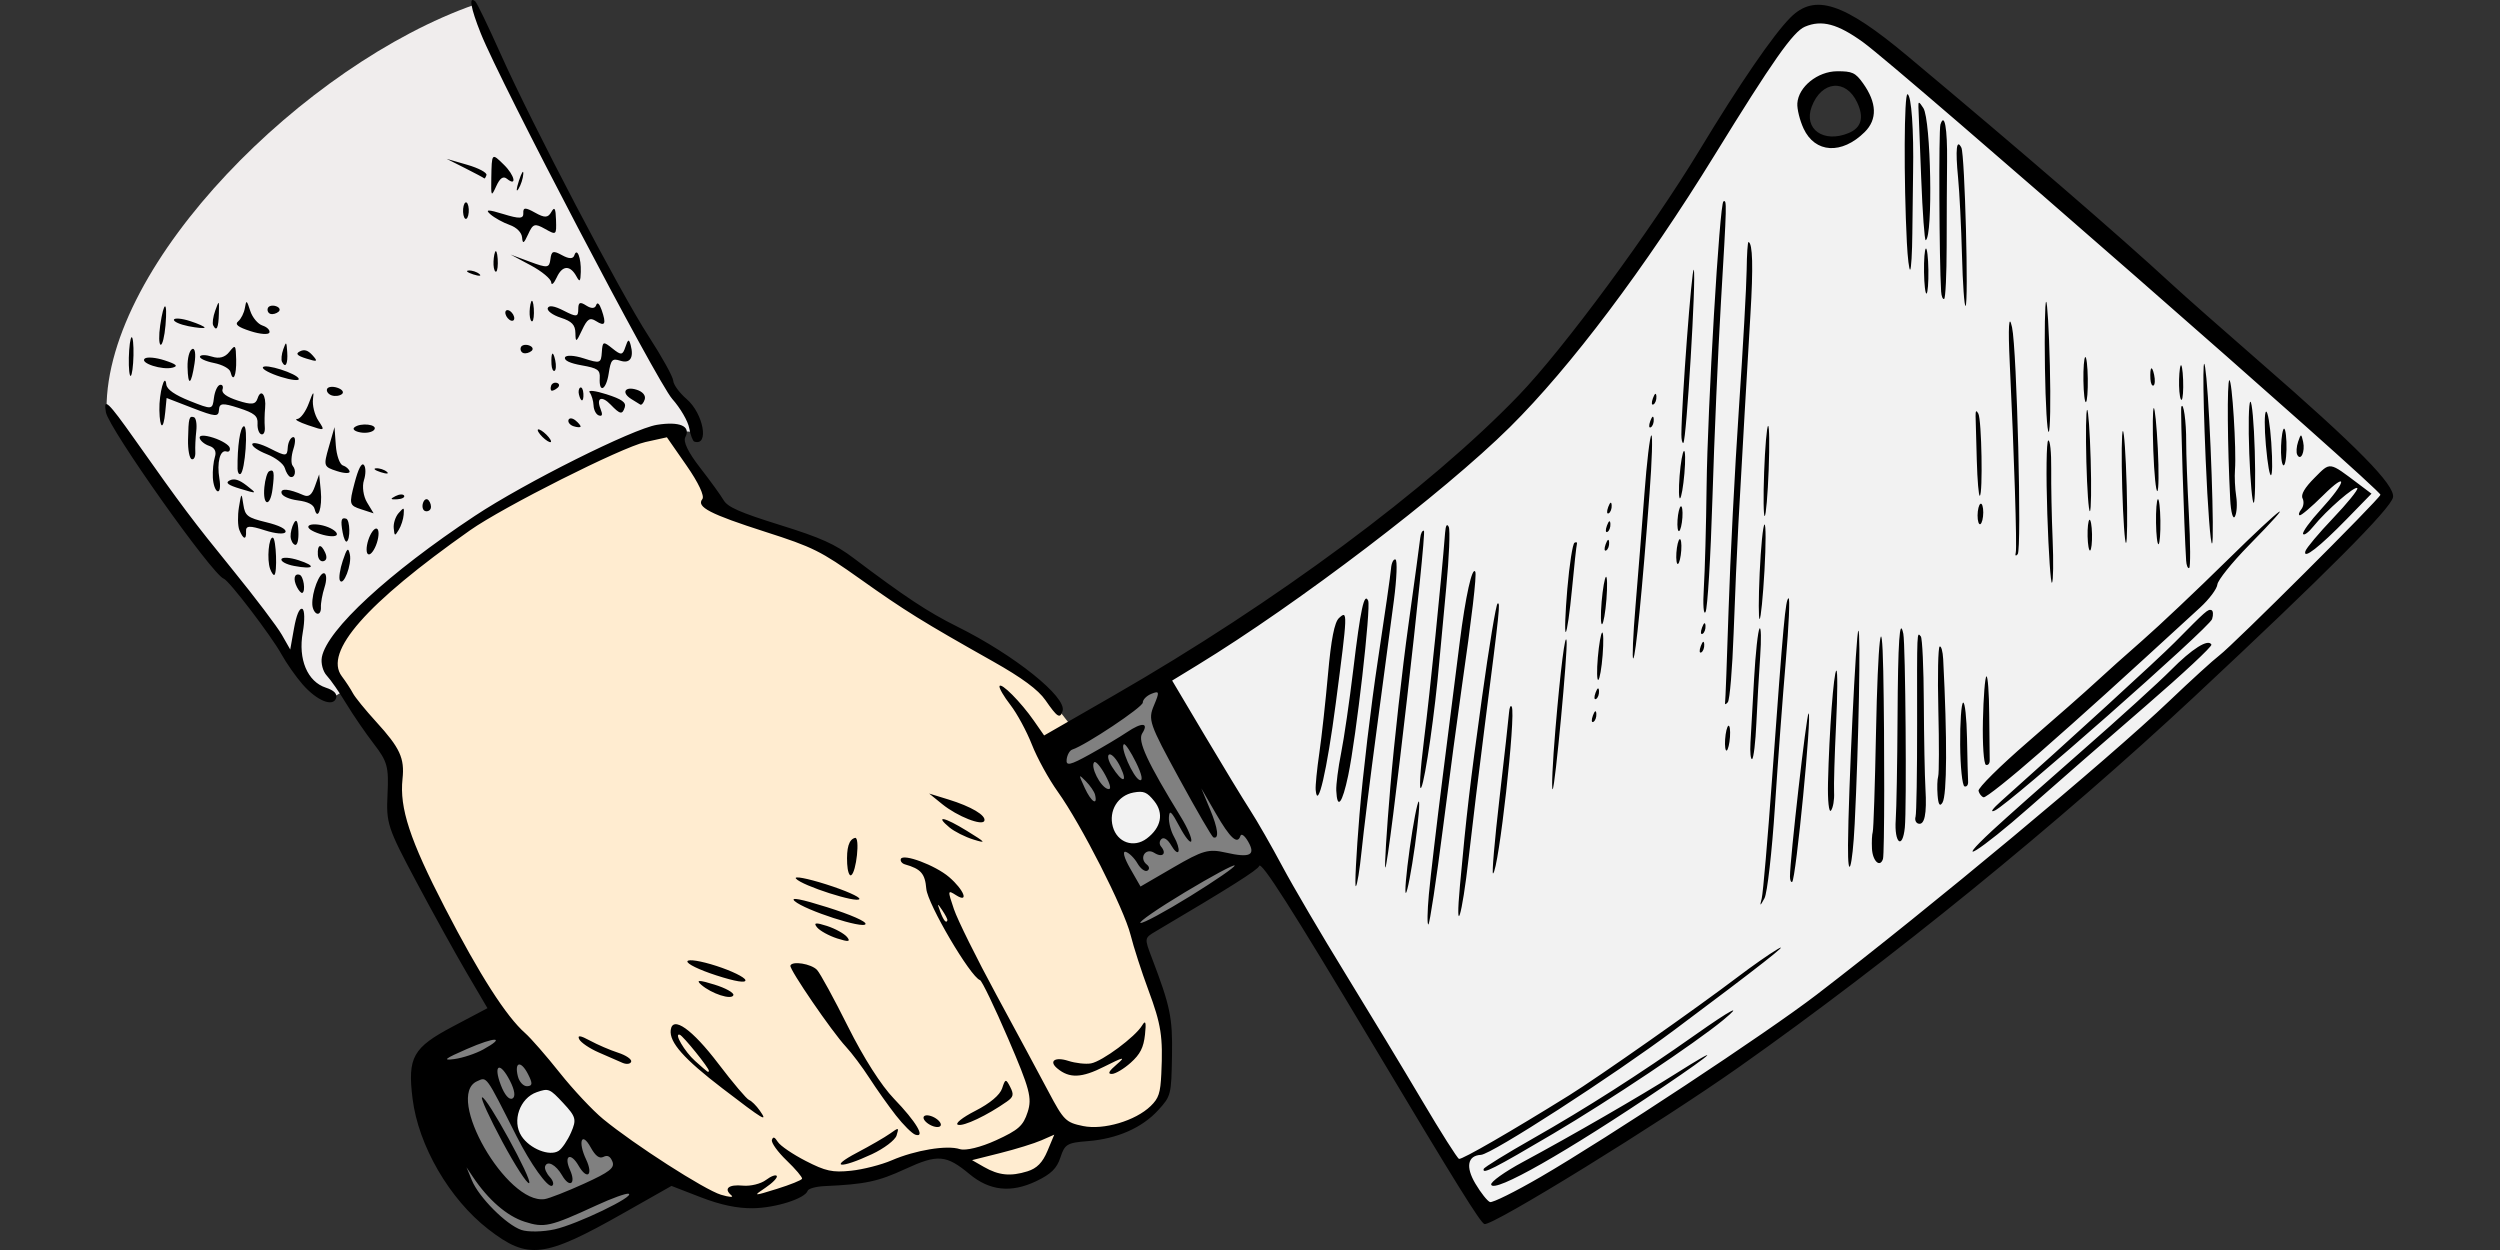 <?xml version="1.0" encoding="UTF-8"?>
<!DOCTYPE svg PUBLIC "-//W3C//DTD SVG 1.1//EN" "http://www.w3.org/Graphics/SVG/1.1/DTD/svg11.dtd">
<svg version="1.1" xmlns="http://www.w3.org/2000/svg" xmlns:xlink="http://www.w3.org/1999/xlink" x="0" y="0" width="1200" height="600" viewBox="0, 0, 1200, 600">
  <rect x="0" y="0" width="1200" height="600" fill="#333333" stroke="none"/>
  <g id="Image">
    <path d="M558.109,326.406 L477.928,373.756 L205.187,505.076 L205.819,543.588 L229.81,585.257 L257.589,599.147 L279.686,590.939 L318.829,566.948 L561.897,440.679 L607.354,409.743 z" fill="#808080" id="path3613"/>
    <path d="M872.519,5.684 L859.892,12.627 L847.9,29.678 L825.801,65.029 L794.863,112.383 L758.877,160.996 L718.467,206.445 L655.332,260.117 L557.48,325.771 L606.094,407.217 L654.707,488.027 L712.793,584.629 L786.025,543.584 L859.258,490.557 L936.289,432.471 L1003.203,376.279 L1058.135,326.406 L1147.158,238.652 L1109.902,203.291 L1029.726,130.693 L960.908,71.338 L890.195,12.627 z M881.992,37.881 L894.297,45.137 L896.513,59.033 L888.623,66.611 L877.256,69.131 L866.523,60.293 L866.523,45.459 z" fill="#F2F2F2" id="path3605"/>
    <path d="M551.401,376.786 L536.445,378.348 L529.079,389.286 L532.427,404.688 L543.811,408.259 L553.633,404.241 L558.543,397.098 L559.213,387.5 z" fill="#F2F2F2" id="path3603"/>
    <path d="M262.784,518.973 L250.508,526.116 L245.374,535.268 L248.275,545.089 L256.758,554.688 L266.579,557.143 L273.945,551.339 L280.418,539.955 L277.517,532.366 z" fill="#F2F2F2" id="path3601"/>
    <path d="M158.783,314.726 L174.567,291.997 L201.715,269.269 L236.439,244.962 L272.741,224.759 L308.096,210.238 L325.143,207.713 L329.247,220.34 L344.399,242.437 L370.284,253.485 L397.116,263.271 L416.688,277.476 L438.785,291.997 L464.986,307.465 L483.926,318.514 L501.604,332.403 L515.178,349.765 L502.235,361.761 L523.07,393.644 L542.641,434.681 L549.27,461.198 L557.478,481.085 L560.635,500.341 L560.003,518.335 L557.478,529.383 L546.114,538.853 L529.383,544.851 L510.758,546.114 L504.129,556.847 L496.553,564.423 L482.664,567.579 L471.931,565.685 L457.094,554.637 L446.045,554.006 L421.423,563.476 L399.642,567.264 L387.015,567.895 L375.65,574.209 L362.077,577.365 L348.818,576.734 L321.355,565.685 L284.421,536.959 L253.169,502.867 L235.807,479.507 L218.761,452.675 L197.611,412.9 L190.666,392.381 L189.719,372.809 L189.088,362.077 L173.304,344.715 L162.571,326.721 L157.205,317.882 z" fill="#FFECD0" id="path937"/>
    <path d="M51.139,196.348 L104.488,270.847 L125.006,294.207 L136.055,311.885 L144.578,324.196 L153.733,333.666 L160.046,334.613 L164.781,331.772 L157.521,320.092 L163.518,304.94 L194.77,274.635 L222.234,254.432 L248.75,237.702 L279.37,222.549 L305.571,209.922 L322.617,206.766 L334.613,207.397 L317.567,177.092 L280.949,110.801 L251.591,54.296 L227.916,2.21 C146.373,30.746 50.89,126.104 51.139,196.348 z" fill="#F0EDED" id="path935"/>
    <path d="M234.407,590.053 C215.725,575.595 200.806,549.871 198.027,527.326 C195.58,507.479 198.164,502.863 217.418,492.685 L233.982,483.929 L224.057,467.02 C218.599,457.72 207.645,437.918 199.715,423.016 C186.021,397.283 185.332,395.182 186.013,381.22 C186.653,368.099 185.951,365.508 179.489,357.125 C175.507,351.959 169.548,343.271 166.246,337.818 C162.944,332.365 158.718,326.282 156.854,324.3 C154.991,322.317 153.932,318.307 154.502,315.387 C157.068,302.232 186.476,275.087 227.893,247.643 C251.864,231.759 303.867,205.752 315.319,203.919 C326.261,202.169 331.748,204.544 328.957,209.823 C327.816,211.98 330.273,217.063 336.053,224.506 C340.915,230.768 345.998,237.788 347.348,240.106 C349.267,243.401 355.148,245.99 374.258,251.953 C394.123,258.152 400.775,261.139 409.696,267.868 C434.418,286.514 445.41,293.782 459.408,300.735 C486.918,314.399 512.196,334.649 510.044,341.299 C508.796,345.154 507.54,344.358 501.795,336.068 C498.334,331.076 490.53,325.31 476.647,317.489 C442.893,298.474 434.372,293.186 412.911,277.938 C394.007,264.507 390.157,262.59 367.537,255.341 C340.757,246.759 334.105,243.308 337.128,239.565 C338.289,238.128 335.262,231.687 329.591,223.531 L320.114,209.899 L309.782,212.18 C298.466,214.677 241.5,243.352 225.607,254.551 C175.72,289.702 155.283,312.977 164.078,324.625 C165.992,327.16 168.38,330.809 169.385,332.733 C170.389,334.657 175.423,340.843 180.57,346.479 C192.001,358.996 194.275,363.925 193.208,373.875 C191.708,387.875 196.737,403.169 213.523,435.659 C230.213,467.962 242.955,487.869 252.094,495.918 C254.809,498.309 262.268,506.86 268.67,514.919 C275.071,522.978 284.446,532.977 289.503,537.138 C304.372,549.374 338.203,571.107 346.064,573.473 C350.058,574.676 352.319,574.816 351.087,573.786 C347.219,570.551 349.704,568.435 356.585,569.104 C360.227,569.458 365.211,568.233 367.662,566.383 C370.112,564.533 372.454,563.678 372.866,564.484 C373.278,565.29 370.812,567.831 367.386,570.131 C361.322,574.202 361.466,574.216 372.871,570.677 C379.313,568.678 384.767,566.478 384.99,565.788 C385.213,565.099 381.878,561.155 377.579,557.025 C373.279,552.894 370.102,548.462 370.519,547.174 C371.077,545.45 371.83,545.707 373.38,548.151 C374.537,549.976 380.553,554.072 386.748,557.254 C396.328,562.174 399.581,562.877 408.488,561.953 C414.249,561.355 423.036,559.108 428.014,556.959 C439.394,552.047 454.501,549.559 460.72,551.573 C463.471,552.463 470.83,550.666 478.129,547.322 C488.884,542.394 491.145,540.377 493.27,533.815 C495.464,527.037 494.329,522.755 483.919,498.542 C477.402,483.384 471.315,470.738 470.391,470.439 C465.854,468.97 445.227,433.892 444.624,426.619 C444.021,419.335 442.044,417.07 434.404,414.906 C432.97,414.5 432.063,413.343 432.389,412.336 C433.315,409.477 448.946,415.318 455.57,420.999 C462.76,427.165 465.279,433.763 458.882,429.673 C454.843,427.09 454.809,427.317 457.881,436.392 C459.63,441.557 468.807,460.076 478.274,477.546 C487.741,495.015 498.989,515.917 503.269,523.995 C510.582,537.795 511.584,538.792 519.876,540.499 C529.7,542.521 545.016,537.989 552.33,530.895 C556.183,527.158 556.991,524.712 557.428,515.465 C558.275,497.545 557.388,491.811 551.216,475.202 C547.986,466.512 544.142,454.611 542.674,448.755 C539.516,436.156 518.942,395.681 507.756,380.06 C503.42,374.006 497.824,363.823 495.32,357.43 C492.815,351.038 488.177,342.469 485.012,338.389 C481.847,334.309 479.484,330.249 479.76,329.367 C480.407,327.304 490.014,336.968 496.307,346.014 L501.185,353.026 L534.849,333.672 C612.053,289.284 685.886,234.559 728.996,189.77 C750.671,167.251 792.641,110.322 815.776,72.06 C835.056,40.173 851.167,16.677 859.426,8.403 C871.089,-3.282 884.924,1.257 915.483,26.792 C970.114,72.441 1017.118,113.012 1042.186,136.153 C1047.972,141.494 1067.099,158.387 1084.691,173.692 C1131.656,214.554 1149.649,232.831 1148.654,238.667 C1147.748,243.983 1116.215,275.629 1053.116,334.551 C988.206,395.164 907.26,461.01 834.824,512.122 C796.52,539.151 716.149,588.713 712.526,587.54 C710.582,586.911 698.876,568.068 659.397,502.019 C619.7,435.606 605.269,412.963 604.384,415.699 C603.794,417.523 590.127,426.152 554.79,447.014 C549.268,450.274 549.267,450.28 552.829,459.623 C561.756,483.037 562.869,488.406 562.559,506.587 C562.235,525.572 562.11,526.073 556.016,532.792 C548.264,541.338 536.214,546.655 522.127,547.744 C512.243,548.508 511.079,549.201 509.016,555.551 C507.293,560.851 504.478,563.599 497.256,567.026 C485.311,572.694 474.997,571.579 465.379,563.581 C454.19,554.276 450.072,553.942 434.626,561.08 C421.471,567.16 415.393,568.452 395.799,569.333 C391.668,569.519 388.01,570.53 387.67,571.581 C386.468,575.293 372.343,579.799 361.426,579.953 C353.914,580.058 345.867,578.365 336.336,574.674 L322.306,569.24 L299.49,582.169 C261.144,603.899 253.495,604.826 234.407,590.053 z M266.268,590.073 C276.918,587.714 305.213,574.089 301.721,573.001 C300.626,572.661 293.707,575.158 286.345,578.552 C264.004,588.852 261.24,589.479 251.743,586.404 C243.285,583.666 234.358,575.912 226.995,564.906 L223.926,560.318 L226.476,566.511 C229.846,574.698 242.979,587.883 250.232,590.364 C253.414,591.453 260.631,591.322 266.268,590.073 z M280.429,568.13 C292.62,562.578 295.172,560.587 293.968,557.57 C292.945,555.007 291.607,554.3 289.659,555.296 C287.712,556.291 285.807,554.874 283.525,550.732 C279.193,542.869 277.277,547.95 281.333,556.542 C284.905,564.108 281.81,566.64 277.707,559.51 C273.891,552.878 270.476,554.622 273.614,561.601 C276.63,568.31 273.407,570.445 269.779,564.141 C266.835,559.025 262.633,556.829 261.642,559.889 C261.293,560.967 262.331,563.275 263.948,565.02 C265.564,566.764 266.021,568.634 264.963,569.174 C262.906,570.225 254.673,558.699 247.916,545.311 C232.955,515.666 233.796,516.836 228.982,519 C213.293,526.053 243.289,578.295 261.46,575.566 C263.63,575.24 272.166,571.894 280.429,568.13 z M241.154,548.081 C235.037,536.699 230.638,527.098 231.378,526.744 C233.387,525.785 255.956,566.894 253.976,567.905 C253.041,568.383 247.271,559.462 241.154,548.081 z M268.124,552.422 C269.75,551.383 272.438,547.425 274.097,543.627 C276.832,537.365 276.483,536.047 270.345,529.456 C263.856,522.487 263.335,522.273 257.662,524.236 C249.495,527.062 245.634,538.136 250.311,545.32 C254.273,551.406 263.782,555.197 268.124,552.422 z M244.767,518.76 C239.935,509.301 236.604,510.919 240.413,520.875 C242.2,525.547 244.337,528.037 245.921,527.295 C247.541,526.535 247.11,523.347 244.767,518.76 z M231.922,503.762 C243.097,497.606 237.978,497.465 224.053,503.545 C213.374,508.208 212.227,509.133 218.092,508.35 C222.087,507.816 228.311,505.752 231.922,503.762 z M253.458,515.6 C250.047,508.924 246.817,509.589 248.573,516.607 C249.254,519.329 251.277,521.479 253.067,521.383 C255.646,521.245 255.728,520.043 253.458,515.6 z M493.179,562.235 C497.712,560.822 500.44,558.042 502.781,552.448 L506.05,544.635 L499.878,547.345 C496.483,548.836 487.603,551.588 480.146,553.461 L466.586,556.866 L472.291,560.136 C479.393,564.206 485.037,564.773 493.179,562.235 z M739.459,564.944 C771.658,546.232 848.095,495.765 871.966,477.458 C926.578,435.575 1011.722,364.669 1041.319,336.425 C1051.61,326.604 1062.402,316.775 1065.3,314.582 C1072.082,309.451 1141.826,239.907 1142.606,237.499 C1143.284,235.404 912.124,33.178 894.355,20.321 C882.066,11.43 874.432,9.386 866.351,12.823 C860.701,15.226 850.974,29.058 823.01,74.45 C789.581,128.715 753.844,176.202 724.747,205.019 C692.961,236.501 622.99,289.792 574.68,319.313 L562.631,326.675 L578.318,353.09 C586.946,367.618 596.735,383.723 600.072,388.878 C603.409,394.034 610.352,406.147 615.501,415.797 C620.65,425.446 634.261,448.629 645.748,467.314 C657.236,486 673.889,513.551 682.755,528.54 C691.622,543.529 699.531,556.004 700.332,556.263 C701.715,556.711 725.276,543.114 753.233,525.733 C767.089,517.119 814.699,483.685 834.289,468.812 C840.932,463.769 849.347,457.883 852.99,455.733 C860.728,451.165 844.204,464.125 803.984,494.167 C773.808,516.706 715.991,554.055 710.851,554.33 C704.442,554.672 703.395,560.064 708.172,568.123 C710.814,572.579 713.979,576.567 715.206,576.984 C716.433,577.402 727.347,571.983 739.459,564.944 z M715.759,568.601 C715.442,567.309 722.287,562.429 730.969,557.757 C754.345,545.177 787.47,526.04 804.362,515.355 C826.905,501.097 823.663,504.56 798.637,521.473 C751.733,553.169 716.84,573.011 715.759,568.601 z M712.188,561.069 C712.442,560.283 723.127,553.69 735.932,546.417 C761.23,532.048 786.846,515.686 813.702,496.744 C830.883,484.625 837.284,481.241 827.061,489.681 C813.832,500.603 772.425,528.277 745.64,544.099 C716.996,561.019 711.262,563.927 712.188,561.069 z M685.858,429.275 C686.615,421.006 689.608,395.536 692.51,372.677 C695.413,349.818 699.09,320.775 700.681,308.138 C703.436,286.257 706.684,271.601 708.145,274.46 C708.891,275.92 706.447,296.748 701.621,330.078 C699.888,342.043 695.839,372.377 692.622,397.487 C689.406,422.596 686.259,443.404 685.629,443.726 C684.999,444.048 685.102,437.545 685.858,429.275 z M652.553,391.038 C654.131,371.831 658.094,338.534 661.361,317.045 C664.627,295.556 667.471,275.724 667.681,272.973 C667.89,270.223 668.853,268.229 669.821,268.542 C670.788,268.855 670.447,277.712 669.064,288.224 C667.68,298.736 663.987,326.492 660.856,349.904 C657.725,373.316 654.435,399.748 653.546,408.642 C652.656,417.536 651.424,425.071 650.807,425.386 C650.19,425.701 650.976,410.245 652.553,391.038 z M700.774,425.046 C703.908,390.742 705.521,376.99 711.372,334.724 C714.748,310.332 718.104,290.072 718.829,289.701 C720.228,288.986 719.919,291.932 712.672,348.459 C710.128,368.303 706.663,396.76 704.971,411.697 C701.731,440.313 698.416,450.856 700.774,425.046 z M676.657,407.305 C678.347,395.244 680.292,385.089 680.98,384.738 C681.668,384.386 680.848,393.966 679.158,406.027 C677.469,418.088 675.523,428.243 674.836,428.594 C674.148,428.946 674.967,419.365 676.657,407.305 z M667.372,377.6 C669.208,355.98 673.098,321.129 676.016,300.154 C678.933,279.178 681.498,260.28 681.716,258.159 C681.933,256.037 682.728,254.501 683.482,254.745 C684.933,255.215 666.565,415.615 664.967,416.431 C664.454,416.694 665.536,399.219 667.372,377.6 z M719.755,383.202 C722.092,363.041 724.153,344.518 724.335,342.042 C724.517,339.565 725.1,338.293 725.632,339.215 C727.752,342.889 719.346,417.898 716.661,419.269 C716.026,419.594 717.418,403.364 719.755,383.202 z M631.523,379.124 C631.354,377.191 632.142,369.247 633.272,361.471 C634.402,353.695 636.285,336.584 637.456,323.445 C638.929,306.916 640.545,298.669 642.702,296.675 C646.957,292.741 646.923,293.686 641.207,337.337 C636.918,370.097 632.425,389.481 631.523,379.124 z M641.41,379.478 C641.282,376.618 642.33,368.503 643.739,361.444 C645.148,354.384 647.775,336.35 649.575,321.367 C653.071,292.289 654.82,284.192 656.714,288.326 C658.13,291.417 651.017,353.702 647.134,372.222 C644.292,385.77 641.831,388.891 641.41,379.478 z M683.536,355.011 C686.386,332.392 691.89,278.348 693.644,255.758 C693.924,252.161 694.541,251.157 695.398,252.909 C696.125,254.397 695.579,267.543 694.185,282.123 C692.79,296.702 691.304,312.618 690.882,317.492 C688.81,341.412 684.145,374.03 682.236,377.938 C681.058,380.35 681.643,370.032 683.536,355.011 z M845.639,431.191 C846.246,428.79 848.483,402.868 850.61,373.587 C856.106,297.923 857.02,287.919 858.507,287.16 C859.234,286.788 858.643,300.259 857.193,317.094 C855.744,333.93 853.391,365.492 851.965,387.233 C850.539,408.974 848.284,428.741 846.954,431.159 C844.757,435.156 844.637,435.159 845.639,431.189 z M859.184,420.697 C859.164,412.561 867.089,342.991 868.096,342.477 C869.871,341.57 862.013,422.359 860.233,423.314 C859.661,423.621 859.189,422.444 859.184,420.697 z M746.611,349.916 C749.026,321.298 751.37,302.805 751.967,307.661 C752.569,312.558 746.401,378.269 745.285,378.839 C744.645,379.167 745.24,366.151 746.611,349.916 z M887.042,405.624 C887.22,379.706 890.91,303.294 892.01,302.732 C893.207,302.121 892.158,357.274 890.246,395.461 C889.182,416.714 886.916,423.902 887.042,405.624 z M898.541,407.343 C898.377,404.077 898.545,400.468 898.916,399.324 C899.287,398.18 899.989,376.839 900.477,351.9 C901.357,306.945 903.338,289.993 903.963,322.073 C904.641,356.9 904.562,410.024 903.829,412.289 C902.412,416.667 898.842,413.329 898.542,407.343 z M909.949,393.534 C910.312,388.328 910.703,366.42 910.818,344.85 C911.018,307.586 911.823,295.768 913.59,304.186 C914.628,309.129 915.247,388.213 914.318,397.226 C913.198,408.102 909.171,404.699 909.949,393.534 z M877.443,375.61 C878.028,351.16 880.162,322.549 881.45,321.891 C882.089,321.564 882.029,333.194 881.318,347.733 C880.607,362.272 880.176,376.983 880.359,380.423 C880.543,383.864 879.876,387.747 878.879,389.054 C877.881,390.36 877.235,384.31 877.443,375.61 z M956.406,398.567 C962.265,393.128 981.59,375.961 999.35,360.416 C1017.11,344.872 1036.292,327.449 1041.978,321.699 C1052.192,311.371 1059.984,306.463 1061.489,309.41 C1061.915,310.244 1047.732,323.477 1029.972,338.817 C1012.211,354.157 987.066,376.082 974.094,387.54 C950.514,408.37 936.289,417.237 956.406,398.567 z M764.599,343.444 C765.475,341.075 766.122,340.744 766.248,342.602 C766.362,344.283 765.713,346.037 764.806,346.5 C763.899,346.963 763.806,345.588 764.599,343.444 z M919.46,392.058 C919.906,390.637 920.243,370.594 920.213,347.52 C920.154,301.936 920.098,303.245 921.992,305.474 C922.71,306.319 923.36,320.682 923.436,337.39 C923.512,354.099 923.864,372.665 924.218,378.648 C924.938,390.82 923.784,396.305 920.712,395.31 C919.578,394.943 919.015,393.48 919.46,392.058 z M828.056,354.904 C828.275,351.638 828.982,348.696 829.625,348.368 C830.268,348.039 830.614,350.443 830.395,353.709 C830.175,356.976 829.469,359.917 828.826,360.246 C828.183,360.574 827.836,358.171 828.056,354.904 z M840.226,356.39 C840.5,351.655 841.283,337.829 841.966,325.666 C842.649,313.503 843.825,302.713 844.579,301.688 C845.334,300.663 845.468,306.74 844.878,315.192 C844.287,323.644 843.469,338.01 843.059,347.118 C842.649,356.226 841.732,363.975 841.021,364.338 C840.31,364.702 839.952,361.125 840.226,356.39 z M765.874,332.47 C766.751,330.1 767.397,329.77 767.523,331.627 C767.637,333.308 766.988,335.062 766.081,335.526 C765.175,335.989 765.082,334.614 765.874,332.47 z M930.041,381.671 C929.762,378.054 929.89,373.996 930.325,372.653 C930.76,371.309 930.794,356.89 930.401,340.611 C930.008,324.331 930.293,310.702 931.033,310.323 C931.773,309.945 932.534,312.647 932.724,316.326 C934.703,354.66 934.574,381.694 932.396,385.24 C931.106,387.339 930.396,386.262 930.041,381.671 z M960.746,384.358 C992.342,356.224 1036.099,316.205 1043.887,308.319 C1058.969,293.048 1059.809,292.308 1061.462,292.843 C1062.327,293.123 1062.478,295.071 1061.798,297.171 C1060.457,301.314 964.684,385.721 957.576,389.025 C954.964,390.239 956.223,388.385 960.746,384.358 z M766.958,315.58 C767.5,309.31 768.44,303.926 769.046,303.616 C769.653,303.306 769.752,308.159 769.267,314.4 C768.781,320.641 767.842,326.024 767.178,326.363 C766.515,326.702 766.416,321.849 766.958,315.58 z M949.693,379.623 C949.357,378.252 960.04,367.659 973.435,356.082 C986.829,344.506 1001.499,331.584 1006.033,327.367 C1010.568,323.151 1020.695,314.091 1028.537,307.236 C1036.379,300.38 1054.554,283.205 1068.926,269.069 C1096.668,241.781 1104.012,236.699 1079.354,261.852 C1071.291,270.078 1064.53,278.508 1064.33,280.585 C1064.13,282.662 1060.426,287.612 1056.099,291.585 C1015.626,328.742 1000.725,342.213 979.044,361.244 C965.231,373.369 953.114,383.026 952.117,382.703 C951.12,382.38 950.029,380.994 949.693,379.623 z M940.88,357.447 C940.798,346.783 941.432,337.7 942.288,337.262 C943.145,336.824 943.992,344.52 944.169,354.365 C944.347,364.209 944.581,373.573 944.69,375.174 C944.798,376.775 944.02,377.804 942.959,377.461 C941.898,377.117 940.963,368.111 940.88,357.447 z M828.026,337.462 C828.203,336.61 828.968,316.361 829.726,292.464 C830.483,268.567 832.71,225.209 834.673,196.112 C836.636,167.016 838.312,137.069 838.397,129.565 C838.483,122.06 838.886,116.028 839.294,116.161 C841.293,116.808 841.586,128.059 840.201,151.039 C838.567,178.158 836.337,216.955 834.442,251.234 C833.795,262.925 832.762,286.579 832.145,303.8 C831.529,321.021 830.277,335.989 829.364,337.061 C828.451,338.134 827.849,338.314 828.026,337.462 z M785.072,290.527 C786.28,276.174 788.19,252.101 789.317,237.031 C790.443,221.962 791.941,209.338 792.644,208.979 C793.347,208.619 792.96,221.122 791.783,236.763 C788.28,283.337 785.107,315.483 783.956,316.072 C783.361,316.375 783.863,304.88 785.072,290.527 z M752.318,282.628 C753.328,270.915 754.878,260.962 755.763,260.509 C756.648,260.057 757.169,260.315 756.921,261.083 C756.672,261.851 755.614,271.553 754.569,282.643 C753.525,293.733 752.178,303.059 751.576,303.366 C750.975,303.673 751.308,294.341 752.318,282.628 z M951.802,345.898 C952.054,334.561 952.81,325.005 953.481,324.662 C954.153,324.319 954.756,332.576 954.823,343.01 C954.889,353.445 954.995,363.28 955.058,364.866 C955.122,366.453 954.311,367.471 953.258,367.131 C952.206,366.79 951.55,357.235 951.802,345.898 z M768.782,288.841 C769.324,282.571 770.264,277.188 770.87,276.878 C771.477,276.568 771.576,281.42 771.091,287.661 C770.605,293.902 769.665,299.286 769.002,299.625 C768.339,299.964 768.24,295.111 768.782,288.841 z M816.385,310.106 C817.261,307.736 817.908,307.406 818.034,309.263 C818.148,310.944 817.499,312.698 816.592,313.162 C815.685,313.625 815.592,312.25 816.385,310.106 z M816.993,301.193 C817.869,298.823 818.516,298.493 818.642,300.35 C818.756,302.031 818.107,303.785 817.2,304.249 C816.293,304.712 816.2,303.337 816.993,301.193 z M817.839,282.23 C818.346,274.215 818.943,252.374 819.165,233.695 C819.62,195.536 825.398,97.62 827.251,96.673 C828.929,95.816 828.894,97.229 826.064,144.9 C824.678,168.25 822.838,210.605 821.975,239.022 C821.113,267.44 819.622,292.065 818.662,293.746 C817.702,295.427 817.331,290.245 817.839,282.23 z M844.64,275.033 C845.205,262.6 846.246,252.133 846.954,251.771 C847.662,251.41 847.66,261.346 846.949,273.853 C846.238,286.36 845.197,296.827 844.635,297.114 C844.073,297.401 844.075,287.465 844.64,275.033 z M770.738,261.167 C771.614,258.798 772.261,258.467 772.386,260.325 C772.5,262.006 771.851,263.76 770.945,264.223 C770.038,264.686 769.945,263.311 770.738,261.167 z M804.668,265.346 C804.887,262.079 805.593,259.138 806.237,258.81 C806.88,258.481 807.226,260.885 807.007,264.151 C806.787,267.417 806.081,270.359 805.438,270.688 C804.794,271.016 804.448,268.612 804.668,265.346 z M771.346,252.254 C772.222,249.885 772.868,249.554 772.994,251.412 C773.108,253.093 772.459,254.847 771.552,255.31 C770.646,255.774 770.553,254.398 771.345,252.254 z M771.954,243.341 C772.83,240.972 773.476,240.642 773.602,242.499 C773.716,244.18 773.067,245.934 772.16,246.397 C771.254,246.86 771.161,245.485 771.953,243.341 z M805.216,249.582 C805.436,246.315 806.142,243.374 806.785,243.045 C807.428,242.717 807.775,245.12 807.555,248.387 C807.335,251.653 806.629,254.595 805.986,254.923 C805.343,255.252 804.996,252.848 805.216,249.582 z M806.207,228.43 C806.693,222.189 807.633,216.805 808.296,216.467 C808.959,216.128 809.058,220.98 808.516,227.25 C807.974,233.52 807.035,238.903 806.428,239.213 C805.821,239.523 805.722,234.671 806.207,228.43 z M846.783,226.625 C847.218,214.733 848.071,204.748 848.679,204.438 C849.286,204.127 849.416,213.61 848.966,225.51 C848.516,237.41 847.663,247.395 847.07,247.698 C846.477,248.001 846.348,238.518 846.783,226.625 z M982.705,246.719 C982.076,227.761 982.276,211.885 983.149,211.439 C984.021,210.993 984.667,217.111 984.583,225.034 C984.5,232.957 984.803,248.172 985.256,258.846 C985.71,269.52 985.578,278.914 984.963,279.721 C984.349,280.529 983.333,265.678 982.704,246.719 z M967.567,265.199 C968.209,262.707 966.785,217.886 964.685,174.476 C963.829,156.788 964.256,150.021 965.781,157.107 C968.117,167.968 970.502,263.66 968.494,266.01 C967.558,267.106 967.165,266.762 967.567,265.199 z M807.058,208.535 C807.145,193.397 812.108,127.545 813.012,129.526 C814.271,132.281 809.475,211.85 808.005,212.601 C807.47,212.874 807.044,211.045 807.058,208.535 z M792.151,202.054 C793.028,199.685 793.674,199.355 793.8,201.212 C793.914,202.893 793.265,204.647 792.358,205.11 C791.452,205.574 791.359,204.198 792.151,202.054 z M949.236,247.403 C949.251,244.714 949.878,242.2 950.628,241.817 C951.379,241.433 951.98,243.32 951.965,246.009 C951.95,248.698 951.322,251.211 950.572,251.595 C949.822,251.978 949.22,250.092 949.236,247.403 z M1002.045,257.413 C1001.954,253.359 1002.358,249.798 1002.941,249.5 C1003.525,249.202 1004.077,252.275 1004.167,256.329 C1004.258,260.383 1003.854,263.944 1003.271,264.242 C1002.687,264.54 1002.135,261.467 1002.045,257.413 z M793.427,191.08 C794.303,188.711 794.95,188.38 795.075,190.238 C795.189,191.919 794.54,193.673 793.634,194.136 C792.727,194.599 792.634,193.224 793.427,191.08 z M1049.345,269.091 C1048.376,253.583 1046.578,196.492 1047.021,195.298 C1048.045,192.537 1049.425,202.365 1049.372,212.05 C1049.342,217.373 1049.924,233.047 1050.662,246.881 C1051.401,260.715 1051.465,272.309 1050.805,272.646 C1050.145,272.983 1049.488,271.384 1049.345,269.091 z M948.862,221.035 C948.593,211.454 948.331,201.861 948.279,199.718 C948.215,197.092 948.65,196.714 949.613,198.561 C951.199,201.601 951.828,237.189 950.309,237.965 C949.782,238.234 949.131,230.616 948.862,221.035 z M1018.67,234.296 C1018.244,219.531 1018.381,207.203 1018.973,206.9 C1019.566,206.597 1020.389,218.435 1020.802,233.207 C1021.215,247.978 1021.078,260.306 1020.498,260.602 C1019.918,260.898 1019.096,249.061 1018.67,234.296 z M1034.89,250.956 C1034.799,245.009 1035.197,239.903 1035.774,239.608 C1036.351,239.313 1036.898,243.937 1036.989,249.883 C1037.08,255.83 1036.683,260.936 1036.105,261.231 C1035.528,261.526 1034.981,256.902 1034.89,250.956 z M1001.453,221.586 C1001.107,208.2 1001.271,197.019 1001.819,196.739 C1002.366,196.46 1003.133,207.165 1003.523,220.528 C1003.913,233.892 1003.749,245.073 1003.158,245.375 C1002.566,245.677 1001.799,234.972 1001.453,221.586 z M1058.718,220.507 C1057.122,182.556 1057.302,163.308 1059.083,181.618 C1060.96,200.918 1062.973,259.34 1061.813,260.829 C1061.083,261.765 1059.691,243.62 1058.718,220.507 z M1106.585,264.571 C1107.037,263.054 1112.995,255.948 1119.826,248.781 C1126.657,241.614 1131.924,235.12 1131.531,234.35 C1130.7,232.723 1116.557,245 1110.448,252.651 C1108.153,255.526 1105.914,257.173 1105.474,256.311 C1105.033,255.448 1108.794,250.251 1113.831,244.761 C1126.381,231.082 1127.307,225.676 1115.011,237.87 C1109.535,243.3 1104.507,247.565 1103.837,247.348 C1103.167,247.131 1103.523,245.834 1104.629,244.466 C1105.735,243.098 1106.01,240.747 1105.241,239.241 C1104.306,237.412 1106.219,234.126 1111.013,229.326 C1118.717,221.614 1117.722,221.467 1132.325,232.461 L1138.311,236.968 L1126.531,249.049 C1113.311,262.607 1105.32,268.826 1106.586,264.571 z M1070.496,239.657 C1069.172,214.016 1068.945,183.091 1070.077,182.513 C1071.391,181.841 1073.537,215.972 1072.785,225.576 C1072.532,228.808 1072.795,234.493 1073.372,238.208 C1073.948,241.923 1073.667,246.303 1072.749,247.941 C1071.83,249.579 1070.816,245.851 1070.496,239.657 z M1033.589,216.351 C1033.19,205.358 1033.289,196.145 1033.81,195.879 C1034.331,195.613 1035.203,204.329 1035.749,215.248 C1036.295,226.166 1036.195,235.378 1035.527,235.72 C1034.86,236.061 1033.987,227.345 1033.589,216.351 z M1079.651,217.765 C1079.145,204.461 1079.37,193.249 1080.153,192.849 C1080.936,192.449 1081.896,203.056 1082.286,216.419 C1082.676,229.783 1082.45,240.995 1081.783,241.336 C1081.117,241.676 1080.157,231.07 1079.651,217.765 z M981.577,176.686 C981.315,159.472 981.567,145.15 982.132,144.86 C982.7,144.571 983.512,158.349 983.937,175.48 C984.362,192.611 984.112,206.932 983.381,207.306 C982.651,207.679 981.839,193.9 981.577,176.686 z M1087.624,213.692 C1086.872,205.244 1086.909,198 1087.707,197.592 C1088.504,197.185 1089.63,203.835 1090.209,212.371 C1091.579,232.57 1089.404,233.682 1087.624,213.692 z M1000.039,182.738 C999.948,176.792 1000.346,171.685 1000.923,171.39 C1001.5,171.095 1002.047,175.719 1002.138,181.666 C1002.229,187.612 1001.831,192.719 1001.254,193.014 C1000.677,193.308 1000.13,188.684 1000.039,182.738 z M1094.89,217.291 C1094.795,213.036 1095.263,208.091 1095.93,206.302 C1096.598,204.513 1097.299,207.147 1097.49,212.156 C1097.68,217.165 1097.212,222.11 1096.449,223.145 C1095.687,224.18 1094.985,221.546 1094.89,217.291 z M1102.667,218.265 C1102.108,217.17 1102.305,214.352 1103.104,212.001 C1104.446,208.054 1104.63,208.062 1105.509,212.106 C1106.532,216.815 1104.347,221.551 1102.668,218.265 z M1045.956,185.116 C1045.866,181.078 1046.188,176.775 1046.672,175.553 C1047.156,174.331 1047.707,177.391 1047.896,182.353 C1048.085,187.315 1047.763,191.619 1047.18,191.916 C1046.597,192.214 1046.047,189.154 1045.956,185.116 z M1032.2,181.937 C1031.889,176.11 1032.909,174.962 1033.986,179.928 C1034.52,182.386 1034.381,184.691 1033.679,185.05 C1032.976,185.409 1032.311,184.008 1032.2,181.937 z M923.53,130.641 C923.439,124.695 923.837,119.588 924.414,119.293 C924.991,118.999 925.538,123.622 925.629,129.569 C925.72,135.515 925.322,140.622 924.745,140.917 C924.168,141.212 923.621,136.588 923.53,130.641 z M931.74,139.923 C930.812,125.159 930.545,62.43 931.398,59.794 C933.366,53.718 934.776,61.548 934.597,77.551 C934.499,86.288 934.409,104.561 934.397,118.157 C934.382,131.754 933.841,143.152 933.188,143.485 C932.535,143.818 931.884,142.215 931.74,139.923 z M941.756,122.629 C941.4,109.016 940.553,92.191 939.874,85.239 C938.549,71.66 939.138,66.33 941.463,70.88 C943.106,74.097 945,146.053 943.462,146.838 C942.881,147.135 942.113,136.241 941.756,122.629 z M915.295,116.439 C913.77,86.333 913.959,44.68 915.617,45.217 C917.479,45.82 918.65,62.304 918.284,82.784 C918.164,89.489 918.001,102.628 917.922,111.983 C917.842,121.338 917.372,129.199 916.877,129.452 C916.382,129.705 915.67,123.849 915.295,116.439 z M922.169,85.377 C921.523,68.63 920.928,53.37 920.847,51.465 C920.722,48.519 921.075,48.579 923.205,51.866 C926.867,57.516 927.879,113.508 924.352,115.31 C923.798,115.594 922.815,102.124 922.169,85.377 z M865.714,61.693 C863.887,57.754 862.542,52.305 862.726,49.583 C863.258,41.667 872.456,34.259 881.818,34.206 C889.069,34.165 890.605,34.875 894.232,39.948 C900.927,49.31 901.201,57.298 895.037,63.402 C884.049,74.282 871.207,73.534 865.714,61.693 z M887.386,63.846 C893.467,61.3 894.828,56.417 891.464,49.214 C886.071,37.667 874.305,38.736 869.617,51.2 C865.576,61.946 875.336,68.892 887.386,63.846 z M454.753,441.743 C454.892,441.315 453.794,439.166 452.314,436.967 C449.874,433.345 449.778,433.394 451.283,437.494 C452.865,441.799 454.204,443.439 454.753,441.743 z M571.35,430.123 C583.381,422.678 592.961,416.068 592.637,415.436 C592.314,414.803 581.552,420.597 568.723,428.312 C555.893,436.027 546.313,442.636 547.435,443 C548.557,443.363 559.319,437.568 571.35,430.123 z M588.385,409.248 C600.045,411.895 602.874,410.507 599.121,403.984 C597.459,401.097 595.835,399.898 595.4,401.239 C593.991,405.593 590.485,402.377 583.53,390.348 L576.646,378.44 L580.795,388.403 C584.672,397.712 585.294,402.875 582.427,401.947 C581.751,401.728 574.367,389.021 566.018,373.708 C551.597,347.261 550.991,345.503 553.907,338.586 C556.659,332.059 556.537,331.481 552.722,333.003 C550.381,333.937 548.501,335.84 548.543,337.231 C548.609,339.396 521.063,357.75 514.683,359.793 C513.478,360.179 512.268,362.301 511.995,364.509 C511.591,367.787 513.62,367.349 523.054,362.123 C529.409,358.602 537.433,353.818 540.885,351.49 C548.208,346.553 551.598,346.809 548.249,352.046 C545.946,355.649 550.65,365.793 566.954,392.381 C570.028,397.395 572.215,402.51 571.814,403.749 C571.413,404.987 568.893,401.871 566.214,396.823 C562.251,389.357 561.293,388.511 561.077,392.289 C560.93,394.842 562.057,399.097 563.58,401.745 C565.103,404.392 566.049,407.485 565.682,408.619 C565.315,409.753 563.768,408.514 562.245,405.866 C560.578,402.97 558.704,401.706 557.541,402.694 C556.477,403.598 556.361,405.225 557.283,406.31 C560.211,409.757 557.976,411.871 554.054,409.364 C549.846,406.673 546.536,411.965 550.513,415.027 C551.766,415.992 551.862,417.297 550.726,417.929 C549.59,418.56 547.457,416.985 545.986,414.429 C544.516,411.872 541.985,409.381 540.363,408.893 C538.671,408.384 539.553,411.741 542.432,416.768 L547.45,425.532 L563.274,416.336 C577.409,408.121 580.09,407.365 588.385,409.248 z M550.46,402.479 C557.404,397.236 558.763,390.389 554.027,384.505 C550.549,380.184 548.981,379.533 544.141,380.405 C536.559,381.772 532.062,389.158 534.154,396.809 C536.237,404.427 544.209,407.198 550.46,402.479 z M525.617,381.442 C525.263,379.999 523.28,377.1 521.211,375.001 C517.625,371.362 517.6,371.512 520.683,378.225 C523.759,384.923 526.987,387.027 525.617,381.442 z M530.548,372.057 C528.297,367.884 525.886,365.113 525.19,365.899 C523.316,368.015 528.101,377.528 531.609,378.664 C533.575,379.3 533.202,376.978 530.548,372.057 z M537.832,368.223 C536.109,364.572 533.723,361.824 532.531,362.116 C531.339,362.408 531.902,365.087 533.782,368.069 C538.725,375.908 541.511,376.014 537.832,368.222 z M545.332,366.059 C542.781,360.869 540.16,356.895 539.506,357.228 C537.411,358.299 543.972,373.299 547.025,374.418 C548.782,375.062 548.1,371.693 545.332,366.059 z M411.287,553.333 C417.625,549.999 424.785,545.86 427.198,544.136 C431.485,541.074 431.557,541.094 430.355,545.026 C429.678,547.239 424.357,551.279 418.531,554.004 C403.368,561.094 397.556,560.555 411.287,553.333 z M346.67,522.355 C328.275,508.26 321.243,500.324 321.945,494.45 C322.795,487.332 332.205,493.983 344.868,510.652 C351.808,519.788 358.429,527.6 359.581,528.013 C360.733,528.426 363.036,530.709 364.698,533.086 C368.808,538.964 366.746,537.737 346.67,522.355 z M340.259,514.018 C340.603,512.957 327.908,497.191 326.288,496.666 C323.301,495.699 328.619,504.792 333.666,509.28 C340.307,515.184 339.962,514.936 340.259,514.018 z M287.332,505.155 C282.943,503.235 278.745,500.376 278.002,498.801 C277.054,496.792 278.601,496.998 283.187,499.493 C286.781,501.448 292.853,504.062 296.679,505.3 C300.506,506.539 303.336,508.48 302.969,509.614 C302.602,510.748 300.729,510.994 298.806,510.161 C296.884,509.328 291.72,507.076 287.332,505.155 z M430.007,535.357 C426.413,530.754 420.701,522.697 417.313,517.452 C413.926,512.207 408.848,505.439 406.03,502.412 C399.339,495.228 378.817,465.262 379.385,463.507 C380.16,461.114 389.396,462.601 392.181,465.568 C393.661,467.143 400.346,479.389 407.036,492.78 C414.543,507.804 423,521.061 429.12,527.398 C439.743,538.396 444.445,546.311 439.368,544.651 C437.813,544.144 433.601,539.96 430.007,535.357 z M443.328,536.833 C442.994,535.472 444.577,534.959 446.844,535.693 C449.112,536.427 451.24,538.141 451.574,539.502 C451.908,540.862 450.325,541.375 448.058,540.641 C445.79,539.907 443.662,538.193 443.328,536.833 z M468.145,533.211 C475.202,529.606 479.99,525.59 481.019,522.413 C482.519,517.777 482.842,517.719 484.886,521.719 C486.743,525.354 486.477,526.531 483.292,528.767 C473.873,535.381 462.523,540.769 459.84,539.9 C458.207,539.372 461.884,536.41 468.145,533.211 z M336.566,472.664 C333.895,470.327 335.453,470.307 342.855,472.583 C348.266,474.247 352.393,476.535 352.026,477.669 C351.225,480.145 341.527,477.006 336.566,472.664 z M329.959,461.416 C330.335,460.255 336.426,461.232 343.904,463.653 C351.206,466.017 357.454,469.064 357.788,470.425 C358.17,471.985 353.019,471.159 343.843,468.188 C335.516,465.492 329.577,462.596 329.959,461.416 z M507.468,512.817 C503.273,509.308 506.433,507.158 512.771,509.21 C516.247,510.335 521.155,510.884 523.678,510.429 C529.086,509.455 544.967,497.664 548.223,492.207 C549.868,489.449 550.247,490.658 549.598,496.593 C548.911,502.866 547.3,506.037 542.723,510.126 C539.435,513.063 535.368,515.479 533.684,515.493 C531.503,515.513 532.219,514.159 536.173,510.788 C540.548,507.058 539.255,507.306 530.064,511.961 C519.158,517.485 513.313,517.706 507.468,512.817 z M392.171,445.117 C390.337,442.868 391.53,442.702 396.94,444.453 C400.909,445.738 405.256,448.139 406.6,449.788 C408.434,452.037 407.241,452.203 401.831,450.452 C397.863,449.167 393.516,446.767 392.171,445.117 z M381.441,432.534 C379.101,430.486 384.404,431.481 397.006,435.455 C408.469,439.07 415.854,442.309 415.454,443.545 C414.639,446.061 386.482,436.946 381.441,432.534 z M382.064,421.732 C380.924,420.356 387.418,421.588 396.547,424.478 C405.65,427.36 412.837,430.524 412.518,431.508 C411.791,433.754 384.865,425.111 382.064,421.731 z M406.646,414.671 C406.257,406.938 407.476,402.908 410.422,402.186 C412.884,401.582 411.055,418.838 408.519,420.134 C407.662,420.572 406.819,418.113 406.646,414.671 z M145.244,328.506 C142.045,324.846 137.488,318.345 135.117,314.061 C130.189,305.155 109.9,278.584 107.413,277.779 C102.021,276.033 52.253,205.742 50.834,197.868 C49.514,190.543 51.826,192.72 64.645,210.872 C87.54,243.293 92.382,249.74 111.769,273.625 C122.514,286.863 133.107,300.86 135.308,304.729 L139.311,311.764 L141.117,301.658 C142.272,295.198 143.698,291.803 145.072,292.247 C146.253,292.63 146.365,297.74 145.32,303.602 C143.034,316.427 147.559,327.214 156.43,330.086 C160.303,331.339 161.989,333.06 161.332,335.089 C159.892,339.538 152.097,336.349 145.244,328.506 z M455.752,397.184 C448.511,391.164 453.171,392.081 464.147,398.836 C473.284,404.459 473.665,404.963 467.297,402.996 C463.311,401.765 458.116,399.15 455.752,397.184 z M149.913,290.212 C149.603,284.389 153.412,274.451 155.674,275.183 C156.808,275.55 156.859,278.557 155.788,281.866 C154.717,285.174 153.929,289.531 154.036,291.547 C154.144,293.563 153.304,294.912 152.171,294.545 C151.037,294.178 150.021,292.229 149.913,290.212 z M452.298,386.011 L445.983,380.897 L455.301,383.771 C466.164,387.122 473.338,391.37 472.501,393.956 C471.632,396.64 459.563,391.894 452.298,386.011 z M142.553,281.829 C140.6,278.007 141.225,275.06 143.812,275.898 C145.701,276.509 146.798,283.732 145.131,284.584 C144.62,284.844 143.46,283.605 142.553,281.829 z M129.664,273.081 C128.014,268.623 129.011,257.442 131.002,258.086 C132.567,258.593 133.177,275.206 131.659,275.982 C131.233,276.2 130.335,274.894 129.664,273.081 z M135.092,268.412 C135.441,267.332 139.129,267.549 143.286,268.895 C152.118,271.754 150.77,273.465 141.124,271.638 C137.457,270.944 134.742,269.492 135.092,268.412 z M163.118,278.57 C162.547,277.43 163.185,273.183 164.534,269.131 C166.556,263.063 167.155,262.531 167.934,266.115 C168.983,270.937 164.761,281.854 163.118,278.57 z M114.882,254.359 C114.11,252.424 114.022,247.527 114.687,243.478 C115.863,236.322 115.922,236.286 116.804,242.175 C117.617,247.605 118.752,248.486 127.742,250.663 C133.973,252.172 137.501,253.934 137.054,255.314 C136.648,256.57 132.333,256.24 127.124,254.553 C119.783,252.177 117.95,252.277 118.098,255.047 C118.328,259.366 116.744,259.026 114.882,254.359 z M152.573,266.254 C152.307,261.265 154.008,260.731 156.048,265.165 C157.101,267.454 156.806,268.988 155.239,269.373 C153.882,269.706 152.683,268.302 152.573,266.254 z M139.483,257.549 C139.385,255.711 140.114,252.767 141.103,251.006 C142.315,248.849 143.008,250.144 143.229,254.977 C143.417,259.122 142.733,261.884 141.608,261.52 C140.538,261.173 139.581,259.386 139.483,257.549 z M176.777,259.24 C177.878,255.839 179.706,253.356 180.84,253.723 C181.974,254.09 182.001,257.174 180.9,260.575 C179.799,263.976 177.97,266.459 176.836,266.092 C175.702,265.725 175.676,262.642 176.777,259.24 z M148.281,252.293 C149.349,251.386 152.95,251.527 156.285,252.606 C159.619,253.686 162.047,255.497 161.68,256.63 C161.313,257.764 157.711,257.623 153.676,256.317 C149.31,254.903 147.126,253.274 148.281,252.293 z M164.475,255.602 C163.406,249.673 163.783,248.201 166.17,248.974 C168.047,249.582 168.236,259.016 166.39,259.959 C165.821,260.25 164.959,258.289 164.475,255.602 z M102.166,229.245 C102.002,225.979 102.449,221.512 103.159,219.318 C103.992,216.744 103.031,214.87 100.449,214.034 C98.248,213.322 96.175,211.626 95.841,210.265 C95.481,208.796 98.164,208.74 102.449,210.127 C106.418,211.412 109.937,213.576 110.271,214.936 C110.605,216.297 109.895,217.092 108.695,216.704 C105.62,215.708 103.999,222.027 105.323,229.846 C105.94,233.49 105.55,236.182 104.455,235.828 C103.361,235.473 102.331,232.511 102.166,229.245 z M126.896,233.82 C127.259,230.09 128.286,226.665 129.179,226.209 C131.513,225.016 131.831,226.657 130.823,234.685 C129.687,243.726 126.012,242.917 126.896,233.82 z M110.236,230.611 C112.39,229.51 114.769,230.228 118.431,233.084 C123.533,237.063 123.499,237.081 115.395,234.635 C109.379,232.819 108.007,231.749 110.236,230.611 z M151.017,244.322 C150.497,242.199 147.812,240.818 143.002,240.201 C138.879,239.672 135.502,238.177 135.145,236.723 C134.533,234.226 138.672,234.591 145.62,237.648 C148.168,238.769 149.661,237.633 151.154,233.439 L153.199,227.695 L153.979,235.596 C154.777,243.682 152.503,250.381 151.017,244.322 z M188.988,253.514 C188.766,251.251 189.817,248.004 191.323,246.299 C193.931,243.348 194.047,243.385 193.756,247.087 C193.589,249.225 192.538,252.471 191.421,254.302 C189.487,257.472 189.371,257.434 188.988,253.514 z M90.257,211.04 C90.488,200.555 90.763,199.512 93.099,200.268 C94.092,200.589 94.592,203.57 94.212,206.891 C93.832,210.213 93.623,214.757 93.749,216.989 C93.874,219.222 93.096,220.764 92.021,220.416 C90.945,220.067 90.152,215.848 90.257,211.04 z M114.018,225.016 C113.893,214.264 115.254,205.036 117.029,204.601 C119.246,204.057 117.672,226.353 115.412,227.507 C114.666,227.888 114.038,226.767 114.018,225.016 z M170.184,231.858 C172.01,224.898 173.574,221.898 174.691,223.213 C175.631,224.32 175.628,227.614 174.684,230.532 C173.739,233.45 174.403,238.216 176.158,241.123 L179.35,246.409 L173.369,244.462 C167.633,242.594 167.502,242.081 170.185,231.857 z M136.711,224.681 C136.126,222.638 132.237,219.632 128.068,218.001 C123.898,216.37 120.765,214.179 121.104,213.132 C121.452,212.056 125.225,213.016 129.783,215.341 C137.208,219.128 137.866,219.094 138.106,214.913 C138.249,212.415 139.375,210.124 140.608,209.822 C141.841,209.52 141.949,212.055 140.848,215.457 C139.747,218.858 139.588,222.514 140.495,223.582 C142.424,225.853 141.596,229.632 139.331,228.899 C138.475,228.622 137.296,226.724 136.711,224.681 z M76.5,196.832 C76.321,188.809 79.14,178.449 79.832,184.586 C80.096,186.926 83.927,189.6 91.1,192.451 C101.877,196.735 101.974,196.723 102.686,191.023 C103.08,187.862 104.367,185.039 105.545,184.75 C106.723,184.461 107.294,185.439 106.814,186.923 C106.24,188.697 108.765,190.536 114.186,192.291 C120.767,194.421 122.675,194.208 123.639,191.231 C125.255,186.238 127.878,189.641 127.25,195.917 C126.976,198.665 126.908,202.758 127.099,205.012 C127.295,207.316 126.554,208.821 125.406,208.449 C124.283,208.086 123.48,205.776 123.621,203.316 C123.83,199.68 122.144,198.283 114.601,195.842 C106.78,193.31 105.291,193.453 105.105,196.753 C104.909,200.225 103.479,200.124 92.429,195.852 L79.975,191.037 L79.311,197.868 C78.449,206.74 76.707,206.098 76.5,196.832 z M189.835,238.133 C191.689,237.177 193.557,237.082 193.987,237.922 C194.416,238.762 192.899,239.545 190.615,239.661 C187.315,239.828 187.155,239.515 189.835,238.133 z M203.043,241.419 C203.615,239.651 204.825,239.079 205.732,240.146 C206.639,241.214 207.099,242.96 206.753,244.027 C206.408,245.094 205.198,245.667 204.064,245.3 C202.93,244.933 202.471,243.186 203.043,241.419 z M157.848,214.51 L160.564,205.027 L161.194,213.772 C161.54,218.581 163.061,222.916 164.574,223.406 C166.086,223.896 167.542,225.187 167.809,226.275 C168.076,227.364 165.333,227.296 161.713,226.124 C155.324,224.055 155.211,223.717 157.848,214.51 z M180.529,224.786 C182.131,224.673 184.451,225.423 185.683,226.454 C186.915,227.484 185.604,227.577 182.769,226.659 C179.935,225.742 178.927,224.899 180.529,224.785 z M61.839,171.722 C61.951,166.618 62.545,162.185 63.159,161.872 C63.773,161.558 64.184,165.477 64.071,170.581 C63.959,175.685 63.365,180.118 62.751,180.431 C62.137,180.745 61.727,176.826 61.839,171.722 z M142.638,201.132 C144.24,201.019 146.779,197.566 148.279,193.459 C150.294,187.943 150.808,187.415 150.245,191.439 C149.827,194.435 150.982,199.141 152.812,201.898 C156.106,206.859 156.057,206.882 147.932,204.124 C143.418,202.591 141.036,201.245 142.638,201.132 z M90.025,176.189 C89.931,171.96 90.885,168.238 92.24,167.545 C93.596,166.852 94.083,169.839 93.371,174.48 C91.77,184.917 90.238,185.7 90.025,176.189 z M69.473,172.123 C70.541,171.216 74.834,171.596 79.013,172.968 C84.677,174.827 85.659,175.717 82.872,176.46 C77.897,177.787 66.969,174.25 69.473,172.123 z M170.083,205.159 C172.958,202.718 181.514,203.702 179.646,206.26 C178.779,207.446 175.852,208.041 173.141,207.582 C170.375,207.114 169.034,206.051 170.083,205.159 z M110.624,178.546 C110.226,176.926 106.759,175.041 102.684,174.228 C98.705,173.434 95.689,172.044 95.982,171.138 C96.275,170.231 98.864,170.25 101.735,171.18 C105.217,172.307 107.994,171.552 110.074,168.912 C112.988,165.214 113.204,165.457 113.364,172.624 C113.537,180.368 111.925,183.852 110.624,178.546 z M76.894,156.153 C78.674,144.026 80.476,143.992 79.443,156.105 C78.98,161.53 77.925,165.749 77.099,165.482 C76.273,165.214 76.181,161.016 76.894,156.153 z M126.172,176.371 C126.857,174.255 142.801,179.331 143.422,181.863 C143.677,182.904 139.779,182.468 134.76,180.894 C129.741,179.319 125.876,177.284 126.172,176.371 z M156.963,186.781 C157.33,185.647 159.54,185.338 161.875,186.094 C164.209,186.849 165.246,188.21 164.178,189.117 C163.11,190.024 160.9,190.333 159.266,189.804 C157.632,189.275 156.596,187.915 156.963,186.781 z M135.38,173.721 C134.869,172.721 135.135,169.988 135.972,167.65 C137.37,163.74 137.523,163.846 137.869,168.974 C138.254,174.674 137.045,176.98 135.38,173.721 z M83.495,153.431 C83.788,152.525 87.275,152.834 91.243,154.119 C95.211,155.403 98.341,156.817 98.197,157.26 C98.054,157.702 94.567,157.393 90.449,156.571 C86.331,155.75 83.202,154.337 83.495,153.431 z M259.246,208.506 C257.901,206.856 257.728,205.807 258.862,206.174 C259.996,206.541 262.024,208.191 263.369,209.84 C264.713,211.49 264.886,212.539 263.753,212.172 C262.619,211.805 260.591,210.155 259.246,208.506 z M102.339,156.192 C101.827,155.192 102.265,152.003 103.31,149.105 C105.177,143.933 105.209,143.958 105.059,150.506 C104.902,157.386 103.957,159.361 102.339,156.192 z M143.934,168.663 C146.092,167.56 147.821,168.1 150.035,170.569 C152.744,173.588 152.373,173.778 147.024,172.107 C142.574,170.717 141.738,169.785 143.934,168.663 z M114.368,154.203 C115.716,153.074 117.145,150.206 117.545,147.83 C118.217,143.829 118.408,143.933 120.123,149.234 C121.142,152.382 123.778,155.541 125.981,156.255 C128.184,156.968 129.686,158.479 129.319,159.613 C128.952,160.747 124.887,160.455 120.285,158.966 C114.103,156.964 112.558,155.72 114.368,154.203 z M272.869,201.6 C273.224,200.502 274.734,200.588 276.223,201.791 C277.712,202.994 278.813,204.343 278.669,204.789 C278.524,205.234 277.015,205.148 275.314,204.598 C273.614,204.047 272.513,202.698 272.869,201.6 z M128.533,147.971 C128.9,146.837 130.647,146.378 132.414,146.95 C134.182,147.522 134.754,148.733 133.687,149.64 C132.619,150.546 130.873,151.006 129.806,150.661 C128.739,150.315 128.166,149.105 128.533,147.971 z M284.906,194.608 C284.816,192.387 283.968,189.566 283.021,188.339 C282.074,187.112 285.711,187.521 291.101,189.247 C298.452,191.601 300.653,193.158 299.902,195.477 C298.711,199.158 297.682,198.97 293.126,194.238 C288.844,189.789 286.114,190.884 288.236,196.2 C289.37,199.044 289.144,199.965 287.447,199.416 C286.139,198.992 284.996,196.829 284.906,194.608 z M330.821,205.473 C330.22,202.139 326.551,195.845 322.668,191.485 C315.47,183.403 240.194,39.668 230.763,15.998 C225.883,3.749 224.884,-2.101 228.148,0.683 C228.936,1.356 234.403,12.691 240.295,25.871 C255.573,60.047 297.59,140.207 311.325,161.38 C317.733,171.258 323.058,180.882 323.159,182.765 C323.259,184.649 326.141,188.591 329.563,191.525 C337.655,198.464 340.539,214.326 333.282,211.976 C332.529,211.733 331.421,208.806 330.821,205.473 z M264.525,185.163 C264.892,184.029 266.175,183.42 267.375,183.808 C268.576,184.197 268.685,185.257 267.617,186.164 C266.549,187.071 265.267,187.681 264.767,187.519 C264.267,187.357 264.158,186.297 264.525,185.163 z M277.884,189.336 C277.528,187.885 277.822,186.399 278.537,186.033 C279.252,185.668 279.924,186.978 280.029,188.945 C280.247,193.029 278.852,193.283 277.884,189.336 z M302.909,191.464 C298.089,188.384 300.041,185.273 305.654,187.09 C308.555,188.03 310.066,189.875 309.463,191.74 C308.912,193.44 307.955,194.549 307.337,194.203 C306.718,193.858 304.726,192.625 302.909,191.464 z M264.717,174.889 C264.406,169.061 265.425,167.913 266.502,172.879 C267.036,175.337 266.897,177.643 266.195,178.002 C265.492,178.361 264.827,176.96 264.717,174.889 z M287.876,181.371 C288.094,177.571 286.864,176.712 279.301,175.382 C273.615,174.381 270.731,173.03 271.198,171.584 C271.602,170.338 275.61,170.532 280.21,172.021 C288.034,174.554 288.516,174.391 288.872,169.091 C289.227,163.811 289.53,163.703 293.973,167.269 C298.186,170.651 298.861,170.566 300.213,166.484 C301.442,162.775 301.919,162.616 302.727,165.646 C304.354,171.745 302.412,174.654 297.727,173.137 C293.858,171.885 293.195,172.621 292.169,179.309 C290.943,187.301 287.44,188.984 287.876,181.371 z M249.977,166.789 C250.344,165.655 252.09,165.196 253.858,165.768 C255.625,166.34 256.198,167.55 255.13,168.457 C254.062,169.364 252.316,169.824 251.249,169.478 C250.182,169.133 249.61,167.923 249.977,166.789 z M242.643,150.75 C242.309,149.39 242.964,148.577 244.098,148.944 C245.231,149.311 246.432,150.724 246.766,152.085 C247.099,153.446 246.445,154.258 245.311,153.891 C244.177,153.524 242.977,152.111 242.643,150.75 z M276.198,159.905 C276.134,155.925 274.53,154.241 269.141,152.496 C265.305,151.254 262.506,149.189 262.921,147.907 C263.413,146.388 266.091,146.815 270.609,149.133 C276.725,152.27 277.546,152.19 277.567,148.456 C277.587,145.061 278.355,144.71 281.443,146.685 C283.87,148.237 285.617,148.15 286.167,146.451 C286.694,144.824 287.726,145.73 288.771,148.737 C291.121,155.498 290.433,156.898 286.117,154.139 C283.152,152.243 281.901,153.04 279.378,158.433 C276.59,164.393 276.272,164.54 276.198,159.905 z M254.231,150.998 C254.121,148.927 254.44,146.167 254.941,144.866 C255.441,143.565 256.02,145.01 256.227,148.077 C256.434,151.144 256.115,153.903 255.518,154.209 C254.921,154.514 254.342,153.069 254.231,150.998 z M224.929,129.843 C226.531,129.73 228.85,130.481 230.082,131.511 C231.315,132.542 230.004,132.635 227.169,131.717 C224.335,130.799 223.327,129.956 224.929,129.843 z M236.895,127.166 C236.784,125.095 237.103,122.336 237.604,121.034 C238.105,119.733 238.684,121.178 238.891,124.245 C239.098,127.313 238.779,130.072 238.182,130.377 C237.584,130.682 237.005,129.237 236.895,127.166 z M264.582,135.535 C264.488,133.877 260.057,130.195 254.734,127.353 L245.058,122.187 L254.337,125.63 C262.8,128.769 263.669,128.662 264.198,124.411 C264.694,120.428 265.507,120.15 269.794,122.503 C273.138,124.338 275.102,124.351 275.688,122.542 C276.968,118.587 278.992,123.832 278.783,130.566 C278.641,135.174 278.268,135.573 276.738,132.751 C273.696,127.138 269.954,127.276 267.267,133.101 C265.884,136.098 264.676,137.193 264.582,135.535 z M250.612,114.045 C250.424,111.605 248.006,109.151 244.611,107.957 C241.484,106.856 237.328,104.558 235.376,102.849 C232.701,100.508 234.234,100.483 241.6,102.747 C249.391,105.142 251.336,105.048 251.189,102.284 C251.041,99.512 252.168,99.469 256.81,102.068 C261.461,104.673 263.02,104.609 264.643,101.748 C266.184,99.033 266.722,99.947 266.889,105.563 C267.107,112.897 267.07,112.927 261.599,109.864 C256.658,107.097 255.823,107.364 253.507,112.455 C251.477,116.919 250.858,117.259 250.612,114.045 z M222.279,101.798 C222.164,99.649 222.685,97.577 223.435,97.193 C224.185,96.81 224.893,98.255 225.008,100.404 C225.123,102.553 224.603,104.626 223.852,105.009 C223.102,105.392 222.394,103.947 222.279,101.798 z M235.82,85.648 C236.046,73.223 235.981,73.293 241.919,79.119 C247.071,84.173 248.26,89.796 243.335,85.818 C241.546,84.372 239.982,85.45 238.205,89.353 C235.799,94.639 235.66,94.423 235.82,85.648 z M249.075,86.787 C250.359,82.819 251.309,81.333 251.185,83.485 C251.061,85.637 250.01,88.884 248.849,90.7 C247.689,92.516 247.79,90.756 249.075,86.787 z M223.192,80.686 L214.383,76.241 L224.275,79.101 C229.715,80.674 233.866,82.889 233.499,84.023 C233.132,85.157 232.645,85.87 232.417,85.608 C232.189,85.346 228.038,83.131 223.192,80.686 z" fill="#000000" id="path879"/>
  </g>
</svg>
